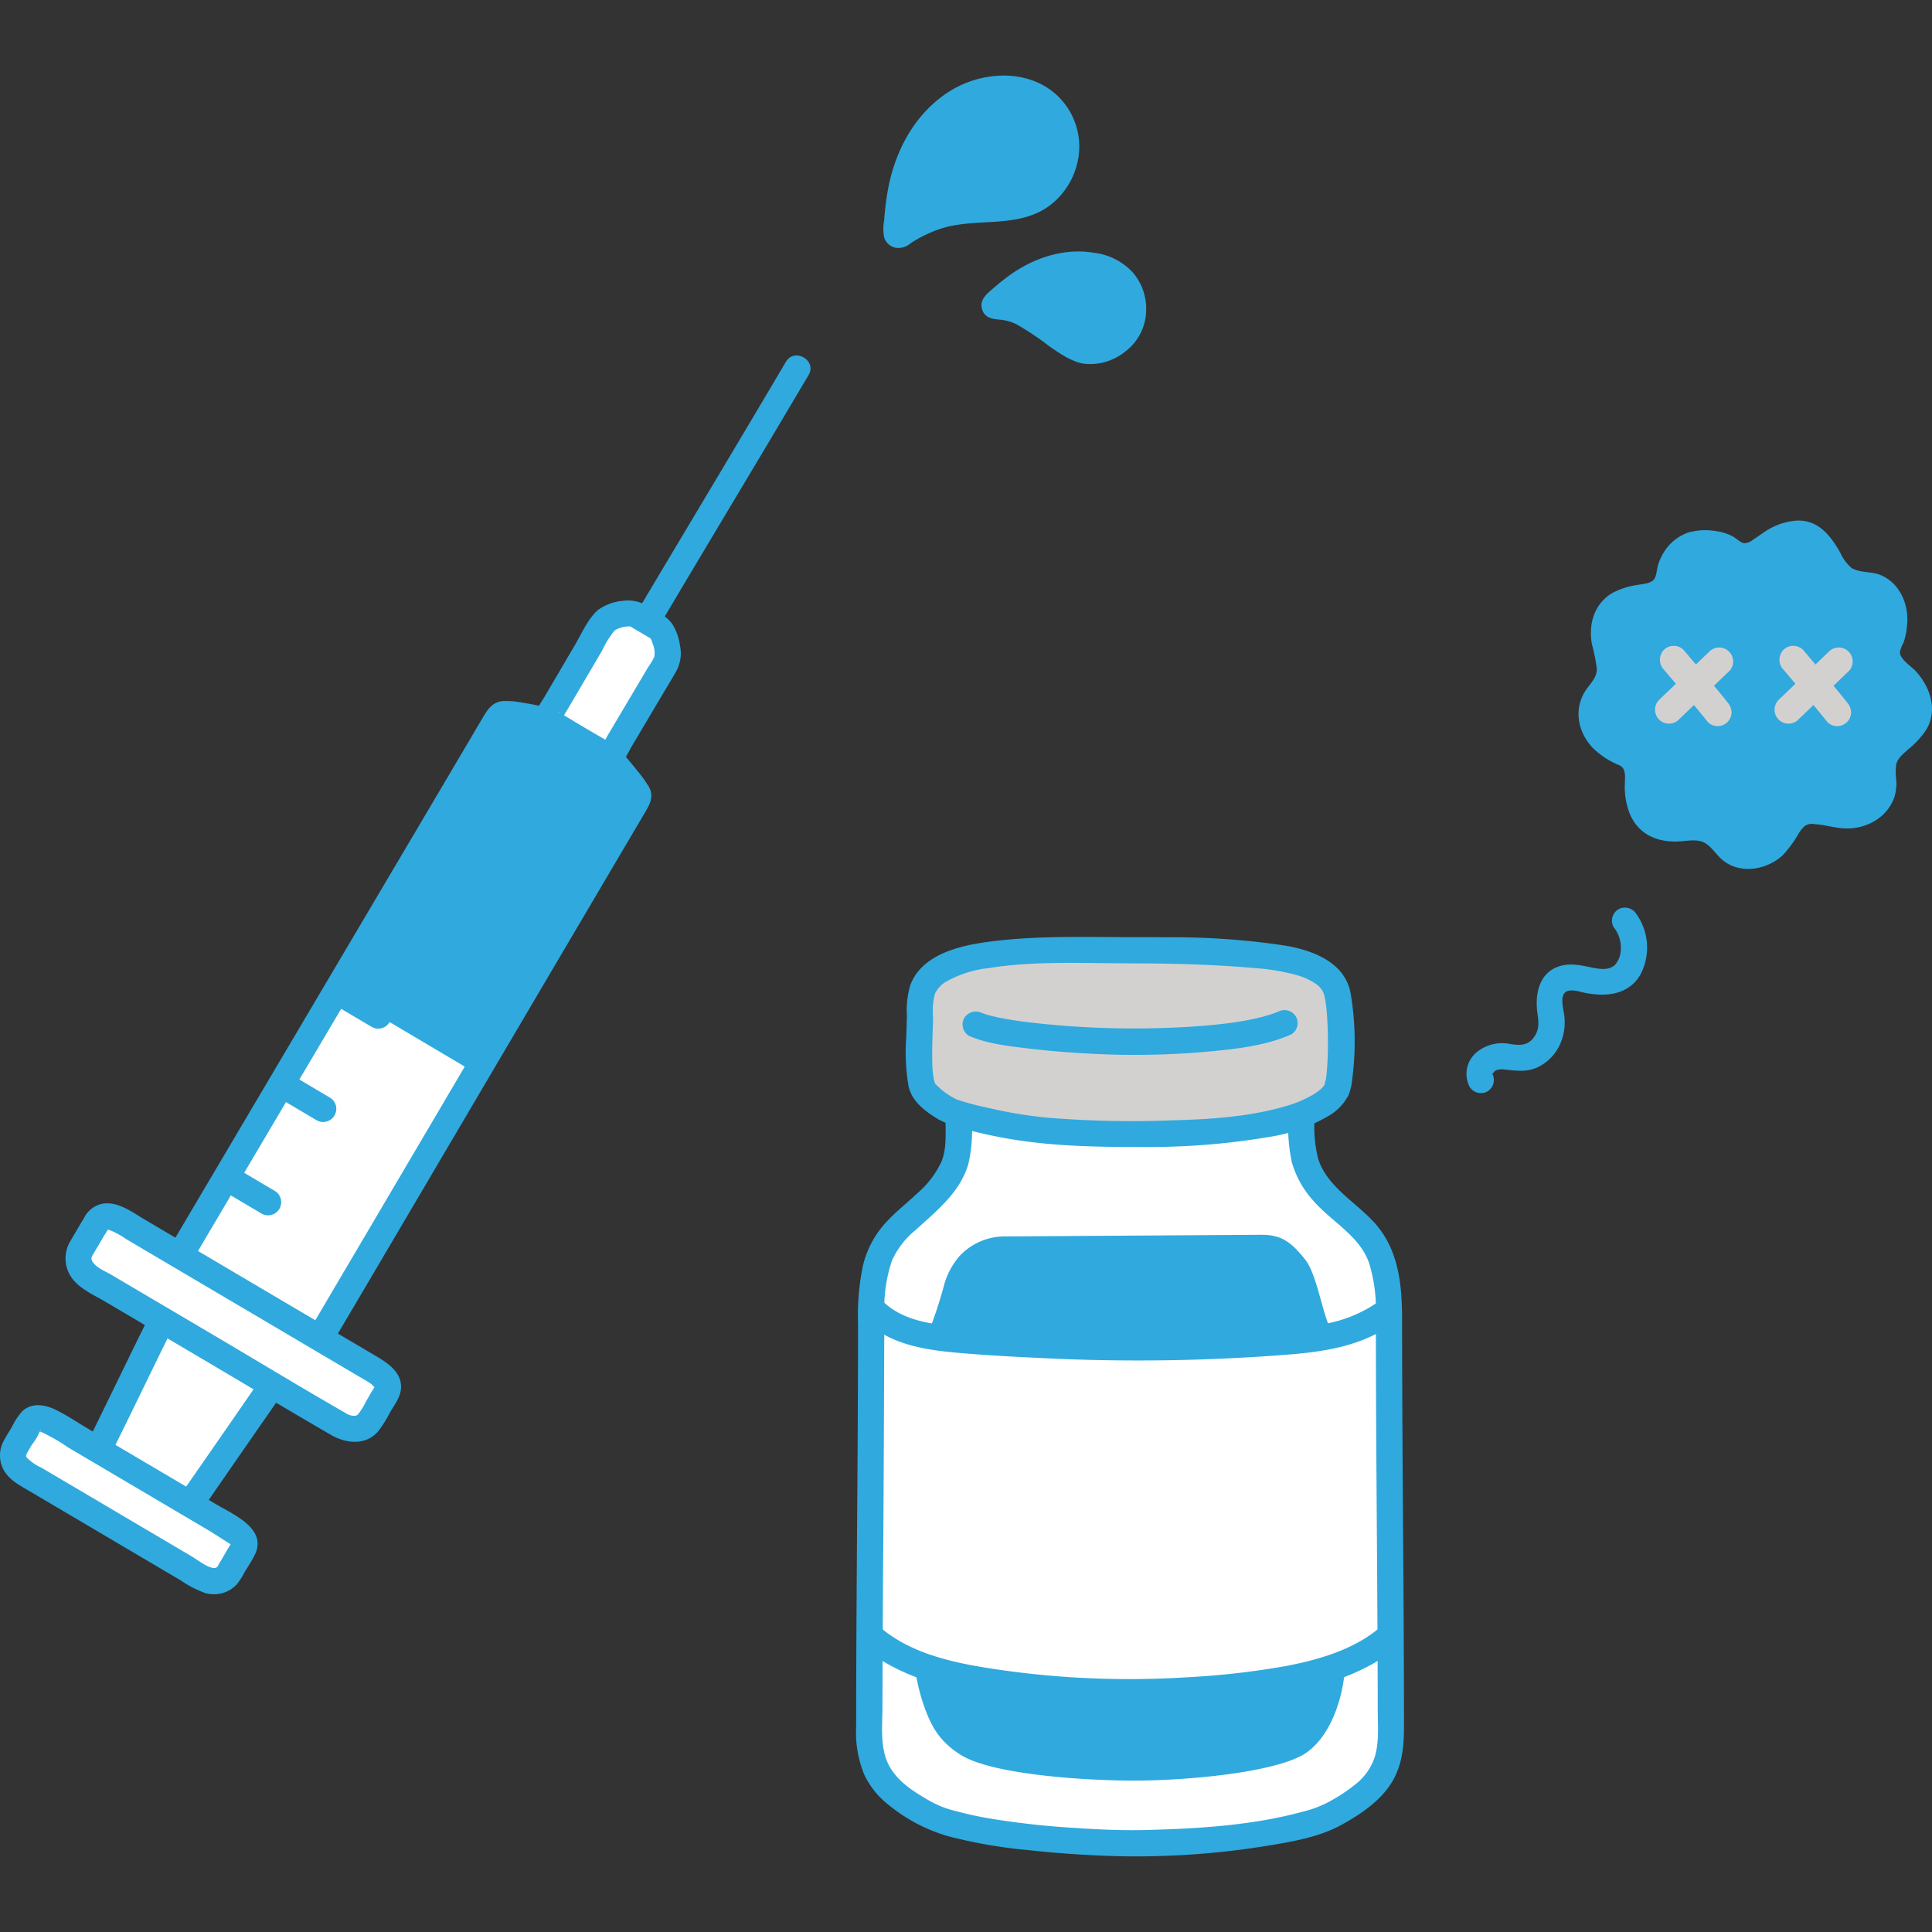 <svg xmlns="http://www.w3.org/2000/svg" width="800px" height="800px" viewBox="0 -13.82 353.268 353.268" fill="#000000"><rect x="0" y="-13.82" width="353.268" height="353.268" fill="#333333" stroke="none"/><g id="SVGRepo_bgCarrier" stroke-width="0"></g><g id="SVGRepo_tracerCarrier" stroke-linecap="round" stroke-linejoin="round"></g><g id="SVGRepo_iconCarrier"><defs><style>.a{fill:#ffffff;}.b{fill:#30A9DE;}.c{fill:#d3d1d0;}.d{fill:#30A9DE;}</style></defs><path class="a" d="M174.291,319.7a22.429,22.429,0,0,1-5.434-2.108c-4.959-2.975-9.909-5.9-9.909-14.156,0-26.645.347-49.779.347-77.178a28.045,28.045,0,0,1,1.8-11.009c2.043-4.8,7.809-7.867,10.987-12s3.224-6.37,3.224-11.718l-.031-1.707c10.613,3.086,19.287,3.683,29.966,3.683a164.5,164.5,0,0,0,18.355-.659c4.482-.541,9.821-1.087,14.362-2.825,0,.442.009.722.009.722,0,5.347.046,8.369,3.224,12.5s8.944,7.2,10.987,12a28.045,28.045,0,0,1,1.8,11.009c0,27.4.347,50.533.347,77.178,0,8.258-4.95,11.181-9.909,14.156-6.77,4.062-26.491,5.534-37.278,5.654C198.423,323.148,183.383,322.181,174.291,319.7Z"></path><path class="b" d="M295.073,155.732a5.936,5.936,0,0,1,1.288,4.112,4.358,4.358,0,0,1-1.1,2.815c-1.134.954-2.666.738-4.011.469-1.877-.375-3.852-.87-5.757-.374-4.106,1.068-4.9,5.227-4.347,8.874.249,1.653.3,3.041-.827,4.425-1.084,1.327-2.488,1.276-4.049,1.048a7.384,7.384,0,0,0-6.388,1.585,5.175,5.175,0,0,0-1.181,6.192,2.423,2.423,0,0,0,3.283.861,2.447,2.447,0,0,0,.861-3.283c.074.15.434-.414.554-.489a2.78,2.78,0,0,1,1.7-.22c2.1.2,3.9.512,5.918-.353a8.515,8.515,0,0,0,4.2-4.18,9.872,9.872,0,0,0,.667-6.2c-.152-.9-.463-2.506.2-3.269.8-.911,2.717-.226,3.695-.028,3.818.772,7.951.42,10.142-3.272a10.6,10.6,0,0,0-.709-11.138,2.461,2.461,0,0,0-3.283-.861,2.422,2.422,0,0,0-.861,3.284Z"></path><path class="b" d="M350.36,108.964c-.768-.858-2.944-2.216-2.966-3.52a6.422,6.422,0,0,1,.7-1.833,12.559,12.559,0,0,0,.609-3.128c.4-3.7-1.3-7.727-4.89-9.179-1.636-.661-3.813-.349-5.289-1.3a8.094,8.094,0,0,1-2.04-2.794c-1.738-3.061-3.981-5.978-7.891-5.842a11.826,11.826,0,0,0-5.739,1.938c-.775.485-1.5,1.051-2.272,1.536a2.941,2.941,0,0,1-1.6.673c-.74-.079-1.508-.921-2.167-1.266a9.013,9.013,0,0,0-2.761-.906,11.538,11.538,0,0,0-5.355.214,8.506,8.506,0,0,0-4.231,3.246,9.794,9.794,0,0,0-1.182,2.35c-.305.841-.318,1.776-.638,2.6-.452,1.164-2.254,1.193-3.34,1.4a13.645,13.645,0,0,0-4.45,1.437c-3.369,1.976-4.432,5.707-3.78,9.358a34.764,34.764,0,0,1,.9,4.485c.07,1.546-1.1,2.63-1.941,3.843-2.382,3.453-1.574,7.819,1.281,10.739a15.118,15.118,0,0,0,4.849,3.122c1.237.651.947,2.2.933,3.437a13.4,13.4,0,0,0,.9,5.388c1.577,3.773,4.986,5.261,8.919,5.077,1.466-.068,3.4-.506,4.751.238,1.394.767,2.277,2.42,3.563,3.374,3.26,2.417,7.972,1.526,10.805-1.149a21.655,21.655,0,0,0,2.888-3.984,5.608,5.608,0,0,1,1.1-1.313,2.27,2.27,0,0,1,1.746-.33c1.868.106,3.678.705,5.556.783a9.83,9.83,0,0,0,5.63-1.47A8.163,8.163,0,0,0,346.4,131.9a8.887,8.887,0,0,0,.352-2.9,11.557,11.557,0,0,1-.018-3.1c.3-1.14,1.417-2.009,2.283-2.786a15.438,15.438,0,0,0,3.244-3.576C354.341,115.959,352.943,111.852,350.36,108.964Z"></path><path class="c" d="M335.256,111.573l2.834-2.723a2.548,2.548,0,0,0-3.6-3.6l-2.53,2.431q-1.135-1.331-2.264-2.667a2.559,2.559,0,0,0-3.6,0,2.616,2.616,0,0,0,0,3.6q1.094,1.3,2.2,2.588l-2.988,2.871a2.548,2.548,0,1,0,3.6,3.6l2.684-2.578c.858,1.027,1.709,2.059,2.54,3.109a2.545,2.545,0,0,0,1.8.747,2.594,2.594,0,0,0,1.8-.747,2.567,2.567,0,0,0,.746-1.8,2.966,2.966,0,0,0-.746-1.8C336.921,113.581,336.092,112.574,335.256,111.573Z"></path><path class="c" d="M313.4,111.573l2.834-2.723a2.548,2.548,0,0,0-3.6-3.6l-2.53,2.431q-1.135-1.331-2.264-2.667a2.559,2.559,0,0,0-3.6,0,2.616,2.616,0,0,0,0,3.6q1.094,1.3,2.2,2.588l-2.988,2.871a2.548,2.548,0,1,0,3.6,3.6l2.684-2.578c.858,1.027,1.71,2.059,2.54,3.109a2.545,2.545,0,0,0,1.8.747,2.592,2.592,0,0,0,1.8-.747,2.558,2.558,0,0,0,.746-1.8,2.96,2.96,0,0,0-.746-1.8C315.07,113.581,314.241,112.574,313.4,111.573Z"></path><path class="d" d="M168.936,298.059a34.894,34.894,0,0,1-1.747-7.921,49.924,49.924,0,0,0,5.914,1.972c7.3,1.966,22.676,3.485,33.543,3.517,10.853-.032,26.129-1.394,33.522-3.517A59.3,59.3,0,0,0,246,290.139c-.277,7.238-3.23,14.357-7.817,16.949-5.683,3.211-20.933,4.674-30.818,4.674s-26.108-1.213-31.645-4.674C171.813,304.647,170.3,301.921,168.936,298.059Z"></path><path class="d" d="M172.567,221.391a13.409,13.409,0,0,1,3-5.665,11.369,11.369,0,0,1,8.576-3.465l46.515-.3c3.634,0,5.405,1.306,7.951,4.468,2.347,2.915,3.294,10.942,5.126,13.59l.1.361c-.558.133-1.118.249-1.68.352-4.195.77-19.558,1.81-34.3,1.81-15.217,0-31.466-1.261-33.486-1.47-1.552-.161-3.168-.355-4.772-.655l.1-.4A81.756,81.756,0,0,0,172.567,221.391Z"></path><path class="c" d="M206.526,159.94c-6.221,0-13.248-.286-19.453.22-5.2.425-14.373.97-17.749,5.745-1.095,1.548-1.1,3.573-1.1,5.47,0,3.884-.75,12.575.916,14.5a16.433,16.433,0,0,0,5.269,3.7c11.01,3.3,19.862,3.932,30.828,3.932a164.5,164.5,0,0,0,18.355-.659c6.123-.739,13.846-1.487,18.947-5.273a5.7,5.7,0,0,0,1.836-2.042c1.166-2.444,1.127-16.032-.223-18.89-2.5-5.29-12.724-5.645-17.658-6.088C219.858,159.956,213.186,159.94,206.526,159.94Z"></path><path class="a" d="M164.094,288.705a25.371,25.371,0,0,1-4.2-2.729l-.9-.727c.095-19.494.3-37.991.3-58.993,0-.3,0-.6.005-.9,3.726,4.23,9.766,5.166,15.06,5.714,2.02.209,18.269,1.47,33.486,1.47,14.745,0,30.108-1.04,34.3-1.81a26.545,26.545,0,0,0,11.825-4.986c0,.171,0,.342,0,.513,0,21,.2,39.5.3,58.993l-.9.727c-3.774,3.067-8.861,4.885-13.211,6.134-7.393,2.123-22.669,3.485-33.522,3.517-10.867-.032-26.246-1.551-33.543-3.517A44.524,44.524,0,0,1,164.094,288.705Z"></path><path class="b" d="M177.181,175.588c3.31,1.439,7.017,1.841,10.569,2.276,4.272.524,8.572.844,12.87,1.043a148.941,148.941,0,0,0,21.332-.539c4.784-.469,9.7-1.084,14.138-3.036a2.416,2.416,0,0,0,.861-3.284,2.46,2.46,0,0,0-3.283-.861c.366-.161-.114.048-.2.081-.2.075-.393.149-.592.219-.376.132-.756.252-1.139.366-.977.289-1.97.524-2.969.729-1.918.394-3.857.672-5.8.882-4.1.443-8.232.648-12.358.738a163.471,163.471,0,0,1-20.457-.868c-2.176-.225-4.156-.468-6.3-.855-.894-.161-1.786-.341-2.666-.568-.337-.087-.673-.18-1-.285-.172-.054-1.247-.475-.576-.183a2.479,2.479,0,0,0-3.283.861,2.418,2.418,0,0,0,.861,3.284Z"></path><path class="b" d="M206.526,157.54c-7.819-.008-15.608-.254-23.4.566-5.848.615-14.3,1.852-16.68,8.216a16.094,16.094,0,0,0-.622,5.5c-.016,1.376-.078,2.752-.117,4.127a36.27,36.27,0,0,0,.425,8.87c.632,2.826,3.134,4.646,5.5,6.064a20.4,20.4,0,0,0,5.429,1.925q3.115.816,6.284,1.406c8.328,1.537,16.747,1.708,25.191,1.685a131.576,131.576,0,0,0,23.618-1.842,30.152,30.152,0,0,0,10.533-3.693,9.392,9.392,0,0,0,3.925-4.006,10.871,10.871,0,0,0,.656-2.948,52.913,52.913,0,0,0-.292-15.536c-1.008-5.706-6.821-7.89-11.912-8.777a136.379,136.379,0,0,0-21.715-1.532c-2.275-.027-4.55-.028-6.825-.028-3.088,0-3.094,4.8,0,4.8,7.616,0,15.185.183,22.774.846a39.992,39.992,0,0,1,7.336,1.168,13.032,13.032,0,0,1,3.187,1.238,7.5,7.5,0,0,1,1.129.765,3.726,3.726,0,0,1,.832.947c.126.212.4.962.153.2.044.136.1.27.136.409.095.379.188.755.258,1.139.045.244.084.49.119.736-.059-.411.019.163.033.293q.1.906.164,1.815a71.412,71.412,0,0,1,.122,7.546c-.039,1.11-.109,2.219-.222,3.324-.018.18-.085.654-.02.209-.027.188-.056.376-.09.563a9.63,9.63,0,0,0-.25,1.04c0,.065-.142.355.04-.074.208-.491-.062.1-.109.16a5.252,5.252,0,0,1-.72.771,12.062,12.062,0,0,1-1.931,1.256,21.3,21.3,0,0,1-4.372,1.757c-6.6,1.935-13.819,2.409-20.662,2.581a188.1,188.1,0,0,1-23.081-.493,82.83,82.83,0,0,1-11.183-1.9,43.572,43.572,0,0,1-5.21-1.408,12.682,12.682,0,0,1-3.195-2.153c-.209-.183-.41-.373-.609-.566a3.832,3.832,0,0,1-.315-.336c.024.029.233.4.16.174-.148-.449.008.1-.044-.086-.069-.24-.141-.477-.2-.721a18.206,18.206,0,0,1-.285-3.231c-.07-2.71.094-5.417.143-8.127a12.515,12.515,0,0,1,.349-4.3,5.1,5.1,0,0,1,2.187-2.287,20.528,20.528,0,0,1,7.587-2.39c6.576-1.053,13.33-1,19.967-.922,1.939.022,3.879.047,5.818.049C209.615,162.343,209.62,157.543,206.526,157.54Z"></path><path class="b" d="M172.905,191.528c0,2.458.136,4.8-.747,7.032a17.236,17.236,0,0,1-4.28,5.686c-1.988,1.873-4.169,3.552-6,5.587a17.747,17.747,0,0,0-4.133,7.965,45.15,45.15,0,0,0-.852,10.443q0,5.578-.024,11.157-.038,10.467-.116,20.935c-.094,13.884-.2,27.767-.206,41.651a20.4,20.4,0,0,0,1.479,8.683,15.3,15.3,0,0,0,4.436,5.523,30.629,30.629,0,0,0,10.923,5.749,91.776,91.776,0,0,0,14.655,2.539c5.042.558,10.111.9,15.182,1.076a149.344,149.344,0,0,0,29.695-2.072c4.172-.7,8.616-1.554,12.361-3.621,3.944-2.176,8.046-4.964,9.965-9.194,1.333-2.939,1.48-5.984,1.478-9.164q0-5.334-.023-10.667-.038-10.463-.116-20.923c-.1-14.056-.2-28.111-.206-42.167,0-6.565-.559-13.15-5.225-18.175-3.419-3.682-8.554-6.5-10.137-11.551a24.226,24.226,0,0,1-.649-7.278c0-3.089-4.8-3.094-4.8,0a31.613,31.613,0,0,0,.649,7.953,17.724,17.724,0,0,0,3.931,7.044c3.293,3.8,8.494,6.428,10.2,11.4a29.4,29.4,0,0,1,1.234,9.614q.006,5.365.019,10.732.032,10.28.106,20.558c.09,13.527.2,27.055.218,40.583,0,2.971.323,6.107-.6,8.978a10.516,10.516,0,0,1-3.453,4.821,31.551,31.551,0,0,1-5.008,3.291,20.3,20.3,0,0,1-4.743,1.755c-9.253,2.521-19.18,3.085-28.727,3.33-4.434.113-8.879-.114-13.3-.414a147.359,147.359,0,0,1-14.892-1.658,64.706,64.706,0,0,1-6.531-1.42,17.976,17.976,0,0,1-4.431-1.7c-3.506-1.984-7.188-4.27-8.377-8.329-.855-2.919-.506-6.13-.5-9.134q.009-5.172.032-10.344.044-10.086.12-20.172c.095-13.792.135-27.585.191-41.378a27.24,27.24,0,0,1,1.383-9.538,15.257,15.257,0,0,1,4.374-5.653c3.8-3.484,8.1-6.856,9.6-12.039a27.035,27.035,0,0,0,.649-7.5c0-3.089-4.8-3.094-4.8,0Z"></path><path class="b" d="M158.2,287.673c5.126,4.083,11.5,6.329,17.878,7.568a159.973,159.973,0,0,0,19.4,2.349,166.281,166.281,0,0,0,39.428-1.879c7.125-1.221,14.456-3.485,20.177-8.038a2.414,2.414,0,0,0,0-3.394,2.458,2.458,0,0,0-3.394,0c-4.623,3.679-10.884,5.458-16.6,6.542a145.1,145.1,0,0,1-18.161,2.056,166.228,166.228,0,0,1-36.885-1.788c-6.383-1.044-13.282-2.7-18.442-6.81a2.475,2.475,0,0,0-3.394,0,2.416,2.416,0,0,0,0,3.394Z"></path><path class="b" d="M157.88,227.355c4.443,4.57,10.994,5.628,17.066,6.169,5.057.451,10.134.725,15.2.962a350.515,350.515,0,0,0,45.81-.65c6.754-.57,13.549-1.679,19.092-5.915a2.48,2.48,0,0,0,.861-3.284,2.415,2.415,0,0,0-3.283-.861,24.405,24.405,0,0,1-9.446,4.292c-.674.157-1.353.3-2.036.41-.166.027-.332.05-.5.076-.555.087.223-.023-.228.031q-1.554.188-3.114.332c-6.64.614-13.316.913-19.981,1.091a391.162,391.162,0,0,1-40.712-1.147c-5.294-.412-11.437-.883-15.342-4.9-2.157-2.219-5.549,1.177-3.394,3.394Z"></path><path class="a" d="M75.331,144.03c5.977-10.11,11.42-19.32,15.494-26.224.267-.451.608-.995,1.13-1.036,2.925-.231,9.514,1.577,15.091,3.085,3.908,4.461,7.524,8.157,9.6,11.514.269.436-.1,1.014-.362,1.456-14.519,24.6-46.3,78.6-57.78,98.05,3.78,2.228,7.393,4.36,9.773,5.765,2.444,1.442,3.159,2.877,2.334,4.273L67.7,245.838c-.781,1.323-2.852,2.479-5.718.788l-12.178-7.187-.4.585c-1.864,2.707-12.778,18.446-14.055,20.3l-.607.882,7.592,4.481c2.17,1.28,2.8,2.554,2.072,3.794l-2.58,4.372c-.693,1.175-2.532,2.2-5.076.7l-15.87-9.366-.2-.116L4.618,255.591c-2.545-1.5-2.535-3.608-1.842-4.783l2.581-4.372c.732-1.24,2.153-1.3,4.323-.02l8.288,4.892.468-.936c1.007-2.015,9.479-19.4,10.948-22.342,0,0,.09-.181.249-.5l-12.78-7.542C13.987,218.3,14,215.927,14.779,214.6l2.907-4.924c.824-1.4,2.425-1.465,4.869-.023l10.416,6.148.5-.97c7.5-12.711,22.614-38.258,36.349-61.487C71.692,150.186,73.536,147.068,75.331,144.03Z"></path><path class="d" d="M107.151,119.975l-.1-.12c-5.577-1.508-12.166-3.316-15.091-3.085-.522.041-.863.585-1.13,1.036-7.083,12-18.3,30.979-29.272,49.528,8.751,5.177,17.012,10.075,25.493,15.1,10.945-18.582,22.147-37.6,29.235-49.608.261-.442.631-1.02.362-1.456C114.589,128.042,111.019,124.383,107.151,119.975Z"></path><path class="b" d="M120.335,100.958c6.789-11.5,13.694-22.929,20.519-34.406q3.507-5.9,7-11.8c1.574-2.666-2.574-5.084-4.145-2.423-7.822,13.252-15.736,26.45-23.622,39.664q-1.952,3.27-3.894,6.546c-1.574,2.666,2.574,5.084,4.145,2.423Z"></path><path class="b" d="M35.546,216.046q11.679-19.788,23.383-39.561,13.754-23.258,27.5-46.519,3-5.073,5.992-10.147c.08-.134.159-.269.238-.4.249-.418.783-.768-.04-.467-1,.367.448.212.838.243a27.471,27.471,0,0,1,3.432.569c3.2.676,6.359,1.554,9.516,2.408l-1.059-.617c2,2.276,4.062,4.5,6.028,6.8.7.821,1.4,1.648,2.034,2.519.218.3.647,1.254.983,1.428-.782-.4.428-1.465-.244-.586a6.117,6.117,0,0,0-.355.6l-5.241,8.885q-6.37,10.807-12.737,21.616-13.692,23.239-27.38,46.48-5.724,9.715-11.453,19.427c-1.573,2.666,2.574,5.084,4.145,2.423q12.036-20.394,24.045-40.8,13.831-23.484,27.67-46.965,2.7-4.572,5.392-9.142c.768-1.305,1.23-2.642.479-4.078a21.389,21.389,0,0,0-2.2-3.073c-1.835-2.348-3.864-4.538-5.849-6.757-1.1-1.23-1.942-2.5-3.6-2.953-1.473-.4-2.946-.8-4.424-1.176A68.12,68.12,0,0,0,95,114.574a14.07,14.07,0,0,0-3.045-.2c-1.691.14-2.623,1.254-3.437,2.623-.841,1.414-1.673,2.834-2.509,4.25q-13.491,22.845-27,45.678-12.748,21.56-25.492,43.121-1.056,1.791-2.114,3.581c-1.573,2.667,2.574,5.084,4.145,2.423Z"></path><path class="d" d="M191.922,5.63a10.639,10.639,0,0,0-5.763-2.979A15.417,15.417,0,0,0,175.046,4.82a20.2,20.2,0,0,0-7.833,8.837c-2.344,4.975-2.964,9.011-3.283,15.059a.426.426,0,0,0,.685.359A25.081,25.081,0,0,1,170.5,26a22.915,22.915,0,0,1,8-1.485,25.116,25.116,0,0,0,10.482-1.779c3.612-1.6,5.806-5.651,6.031-9.6A10.271,10.271,0,0,0,191.922,5.63Z"></path><path class="d" d="M207.179,42.778c0-.328,0-.663-.021-1.006a7.581,7.581,0,0,0-4.36-6.095,15.129,15.129,0,0,0-11.858.11c-3.716,1.528-5.736,3.063-9.009,6.05a.213.213,0,0,0,.145.369c4.773.024,7.376,2.78,11.359,5.453,1.3.873,3.632,2.4,5.172,2.676,2.012.366,4.9-.9,6.362-2.324A6.711,6.711,0,0,0,207.179,42.778Z"></path><path class="b" d="M193.619,3.933C188.269-1.4,179.472-.9,173.455,2.988c-5.72,3.694-9.214,9.706-10.756,16.246a42.169,42.169,0,0,0-.8,4.778c-.1.822-.171,1.646-.233,2.471a8.673,8.673,0,0,0,0,3.111,2.792,2.792,0,0,0,2.071,1.882,3.4,3.4,0,0,0,2.812-.842,23.428,23.428,0,0,1,4.96-2.462c6.526-2.381,14.237-.032,20.218-4.249a13.714,13.714,0,0,0,5.481-9.067,12.817,12.817,0,0,0-3.6-10.923c-2.108-2.267-5.5,1.133-3.394,3.394a8.019,8.019,0,0,1,1.74,8.721c-1.125,2.976-3.4,4.554-6.392,5.339-3.661.961-7.434.5-11.143,1.091a24.028,24.028,0,0,0-5.388,1.539c-1.011.415-2.019.847-2.99,1.35-.394.2-.784.42-1.166.648-.309.184-.883.736-1.142.833h1.276l-.226-.049,1.059.617-.168-.157.617,1.059a11.647,11.647,0,0,1,.237-2.681c.063-.72.133-1.44.231-2.155a31.127,31.127,0,0,1,1.042-4.775,22.386,22.386,0,0,1,4.342-8.342c4.216-4.782,12.788-8.308,18.071-3.038C192.415,9.511,195.81,6.118,193.619,3.933Z"></path><path class="b" d="M209.579,42.778a10.17,10.17,0,0,0-2.553-6.905A11.6,11.6,0,0,0,200.05,32.4c-5.447-.926-10.992.91-15.419,4.092-.967.7-1.9,1.446-2.8,2.224-1.176,1.015-2.745,2.123-2.283,3.912.438,1.692,1.876,1.882,3.349,2.009a8.517,8.517,0,0,1,3.009.863,51.458,51.458,0,0,1,5.971,4c1.822,1.247,3.889,2.717,6.093,3.153A10.117,10.117,0,0,0,205.7,50.5a9.617,9.617,0,0,0,3.879-7.726c.076-3.09-4.724-3.089-4.8,0a5.12,5.12,0,0,1-3.315,4.7,4.5,4.5,0,0,1-2.5.482,9.927,9.927,0,0,1-3.1-1.577c-2.1-1.327-4.03-2.919-6.14-4.235a14.87,14.87,0,0,0-7.647-2.341l1.211.328-.156-.067,1.1,1.434-.058-.148-.242,1.849a7.342,7.342,0,0,1,1.138-.958c.436-.379.876-.756,1.329-1.114a20.921,20.921,0,0,1,2.39-1.628,17.89,17.89,0,0,1,6.685-2.5c4.111-.513,9.295.888,9.3,5.772C204.784,45.866,209.584,45.872,209.579,42.778Z"></path><path class="a" d="M110.81,99.618a3.822,3.822,0,0,0-.823.98c-1.931,3.271-6.873,11.694-8.8,14.967-.256.436-.573,1.03-.832,1.469-.34.576-.17.99.459,1.361.984.581,3.329,2.007,4.215,2.53l1.294.764c.886.523,3.268,1.886,4.253,2.467.626.37,1.07.32,1.409-.252,2.891-4.9,6.559-11.053,9.711-16.394a3.447,3.447,0,0,0,.354-2.49c-.141-.8-.579-3.407-1.892-4.181l-3.807-2.247c-1.091-.644-3.532.08-4.314.338A3.675,3.675,0,0,0,110.81,99.618Z"></path><path class="b" d="M20.508,251.584c3.073-6.16,6.05-12.368,9.08-18.549.621-1.266,1.239-2.532,1.868-3.793a2.46,2.46,0,0,0-.861-3.284,2.423,2.423,0,0,0-3.283.861c-3.154,6.319-6.215,12.686-9.321,19.029-.541,1.1-1.078,2.212-1.628,3.313a2.461,2.461,0,0,0,.861,3.284,2.425,2.425,0,0,0,3.284-.861Z"></path><path class="b" d="M37.42,261.537q5.82-8.449,11.683-16.87,1.186-1.715,2.372-3.431a2.423,2.423,0,0,0-.861-3.284,2.448,2.448,0,0,0-3.283.861q-5.972,8.67-11.987,17.31-1.035,1.5-2.069,2.991a2.424,2.424,0,0,0,.861,3.284,2.449,2.449,0,0,0,3.284-.861Z"></path><path class="b" d="M40.85,231.366l-20.506-12.1c-1.156-.683-3.026-1.387-3.587-2.679.13.3-.142-.506-.015-.049a1.611,1.611,0,0,1,0-.481c-.086.5.064-.192.092-.245-.262.5.128-.18.145-.207.729-1.182,1.413-2.393,2.118-3.589a8.229,8.229,0,0,0,.663-1.123c-.04.106.223-.008.007.009-.55.042.174.173.309.215a15.789,15.789,0,0,1,3.043,1.661l6.126,3.616L53.822,230.9l12.635,7.457a13.368,13.368,0,0,1,1.357.838c.222.17.409.434.638.583-.289-.188.41.43.094.131-.051-.049.022-.31.031-.333-.243.642.344-.416-.26.5-.473.717-.88,1.492-1.317,2.232a13.98,13.98,0,0,1-1.615,2.589c.122-.089-.3.153-.375.166a2.883,2.883,0,0,1-1.872-.54c-7.484-4.285-14.86-8.77-22.288-13.154-2.666-1.573-5.084,2.574-2.422,4.145,7.369,4.349,14.7,8.765,22.109,13.049,2.726,1.576,6.32,1.973,8.589-.636a23.369,23.369,0,0,0,2.231-3.557c.806-1.364,1.889-2.748,1.971-4.39.159-3.18-2.976-4.9-5.328-6.286l-6.82-4.025L33.831,213.525l-7.3-4.305c-2.347-1.386-5.039-3.489-7.923-2.913a4.828,4.828,0,0,0-3.218,2.532c-.821,1.359-1.614,2.735-2.421,4.1a6.141,6.141,0,0,0,.7,7.565c1.485,1.611,3.8,2.639,5.674,3.744l6.767,3.994,12.314,7.267C41.094,237.084,43.512,232.937,40.85,231.366Z"></path><path class="b" d="M22.09,263.115,7.546,254.532a8.428,8.428,0,0,1-2.668-1.86c-.148-.216-.08-.06-.1-.354,0-.028-.039-.4,0-.155.043.273.142-.306.011-.045-.088.172.289-.489.336-.569l.74-1.255a10.153,10.153,0,0,0,1.45-2.457c.128-.65.125.048-.013-.074a1.56,1.56,0,0,1-.192.1c-.011.02-.194.035-.2-.015,0,.013.59.154.64.172a32.912,32.912,0,0,1,4.9,2.821l20.228,11.938,5.007,2.955c1.542.91,3.034,1.913,4.538,2.849.1.06.256.368.086.047-.128-.242.285-.744-.2.022-.542.85-1.028,1.742-1.541,2.61-.2.344-.427.683-.611,1.036-.019.035-.311.518-.153.294.129-.182-.107.12-.116.13.142-.144-.146.114-.205.13a1.365,1.365,0,0,1-.7-.01c-1.245-.275-2.589-1.4-3.679-2.043l-4.5-2.658-8.513-5.025c-2.666-1.573-5.084,2.574-2.423,4.145l8.812,5.2,4.58,2.7a18.9,18.9,0,0,0,4.451,2.306,5.711,5.711,0,0,0,5.739-1.536,13.717,13.717,0,0,0,1.464-2.25c.628-1.064,1.345-2.113,1.886-3.224,2.3-4.711-3.84-7.308-7.009-9.178L15.973,247.343c-1.93-1.139-3.839-2.446-5.86-3.417s-4.412-1.307-6.146.4a13.368,13.368,0,0,0-1.813,2.81c-.5.845-1.047,1.678-1.5,2.549a5.565,5.565,0,0,0,.077,5.38c1.022,1.756,2.817,2.678,4.5,3.673l4.892,2.887,9.54,5.631C22.334,268.834,24.751,264.686,22.09,263.115Z"></path><path class="b" d="M50.726,186.772c2.386,1.409,4.766,2.828,7.153,4.236a2.4,2.4,0,0,0,2.422-4.145c-2.386-1.408-4.766-2.827-7.152-4.236a2.4,2.4,0,1,0-2.423,4.145Z"></path><path class="b" d="M60.8,169.705c2.386,1.409,4.766,2.828,7.152,4.236a2.4,2.4,0,0,0,2.423-4.145c-2.386-1.408-4.766-2.827-7.153-4.235a2.4,2.4,0,1,0-2.422,4.144Z"></path><path class="b" d="M80.944,135.571c2.386,1.409,4.766,2.828,7.152,4.236a2.4,2.4,0,1,0,2.423-4.144c-2.386-1.409-4.766-2.828-7.153-4.236a2.4,2.4,0,0,0-2.422,4.144Z"></path><path class="b" d="M40.654,203.839q3.579,2.113,7.152,4.236a2.4,2.4,0,0,0,2.423-4.145c-2.386-1.408-4.767-2.827-7.153-4.236a2.4,2.4,0,0,0-2.422,4.145Z"></path><path class="b" d="M70.871,152.638q3.48,2.055,6.954,4.119a2.4,2.4,0,0,0,2.423-4.145c-2.32-1.369-4.634-2.749-6.954-4.118a2.4,2.4,0,1,0-2.423,4.144Z"></path><path class="b" d="M109.113,97.921c-1.707,1.621-2.78,4.15-3.965,6.167q-2.04,3.47-4.077,6.94l-1.524,2.592c-.688,1.171-1.763,2.534-1.763,3.941,0,1.608,1.2,2.531,2.452,3.283,1.073.642,2.14,1.294,3.214,1.934,1.577.941,3.169,1.856,4.758,2.776,1.223.709,2.446,1.53,3.929,1.105,1.752-.5,2.54-2.592,3.39-4.026q2.752-4.65,5.511-9.3c.838-1.413,1.7-2.816,2.511-4.242a6.784,6.784,0,0,0,.79-4.864,10.12,10.12,0,0,0-1.355-3.857c-1.015-1.53-2.759-2.285-4.294-3.191a6.815,6.815,0,0,0-4.931-1.12,8.909,8.909,0,0,0-4.16,1.482,2.479,2.479,0,0,0-.861,3.283,2.416,2.416,0,0,0,3.284.861,5.286,5.286,0,0,1,2.695-.953,3.462,3.462,0,0,1,.611,0c-.18-.028-.54-.282.18.145q.962.57,1.926,1.136c.382.226.763.455,1.147.677.534.309.409.272.258.1a2.6,2.6,0,0,1,.483,1.041,4.456,4.456,0,0,1,.333,2.406,11.332,11.332,0,0,1-1.149,1.947q-.632,1.068-1.264,2.135-1.284,2.168-2.57,4.335-1.26,2.124-2.52,4.248l-1.2,2.027a9.979,9.979,0,0,1-1.04,1.672l1.059-.617c.722-.254,1.076.3.416-.143-.237-.161-.509-.3-.757-.44l-1.583-.914q-1.082-.626-2.159-1.26-1-.594-2.006-1.2l-1.706-1.028c-.248-.149-.492-.32-.751-.45-.666-.337-.05-.393.074.363V118.2a11.044,11.044,0,0,1,1.023-1.867l1.02-1.735,2.767-4.711,2.792-4.752a17.2,17.2,0,0,1,2.406-3.819C114.752,99.184,111.354,95.794,109.113,97.921Z"></path></g></svg>